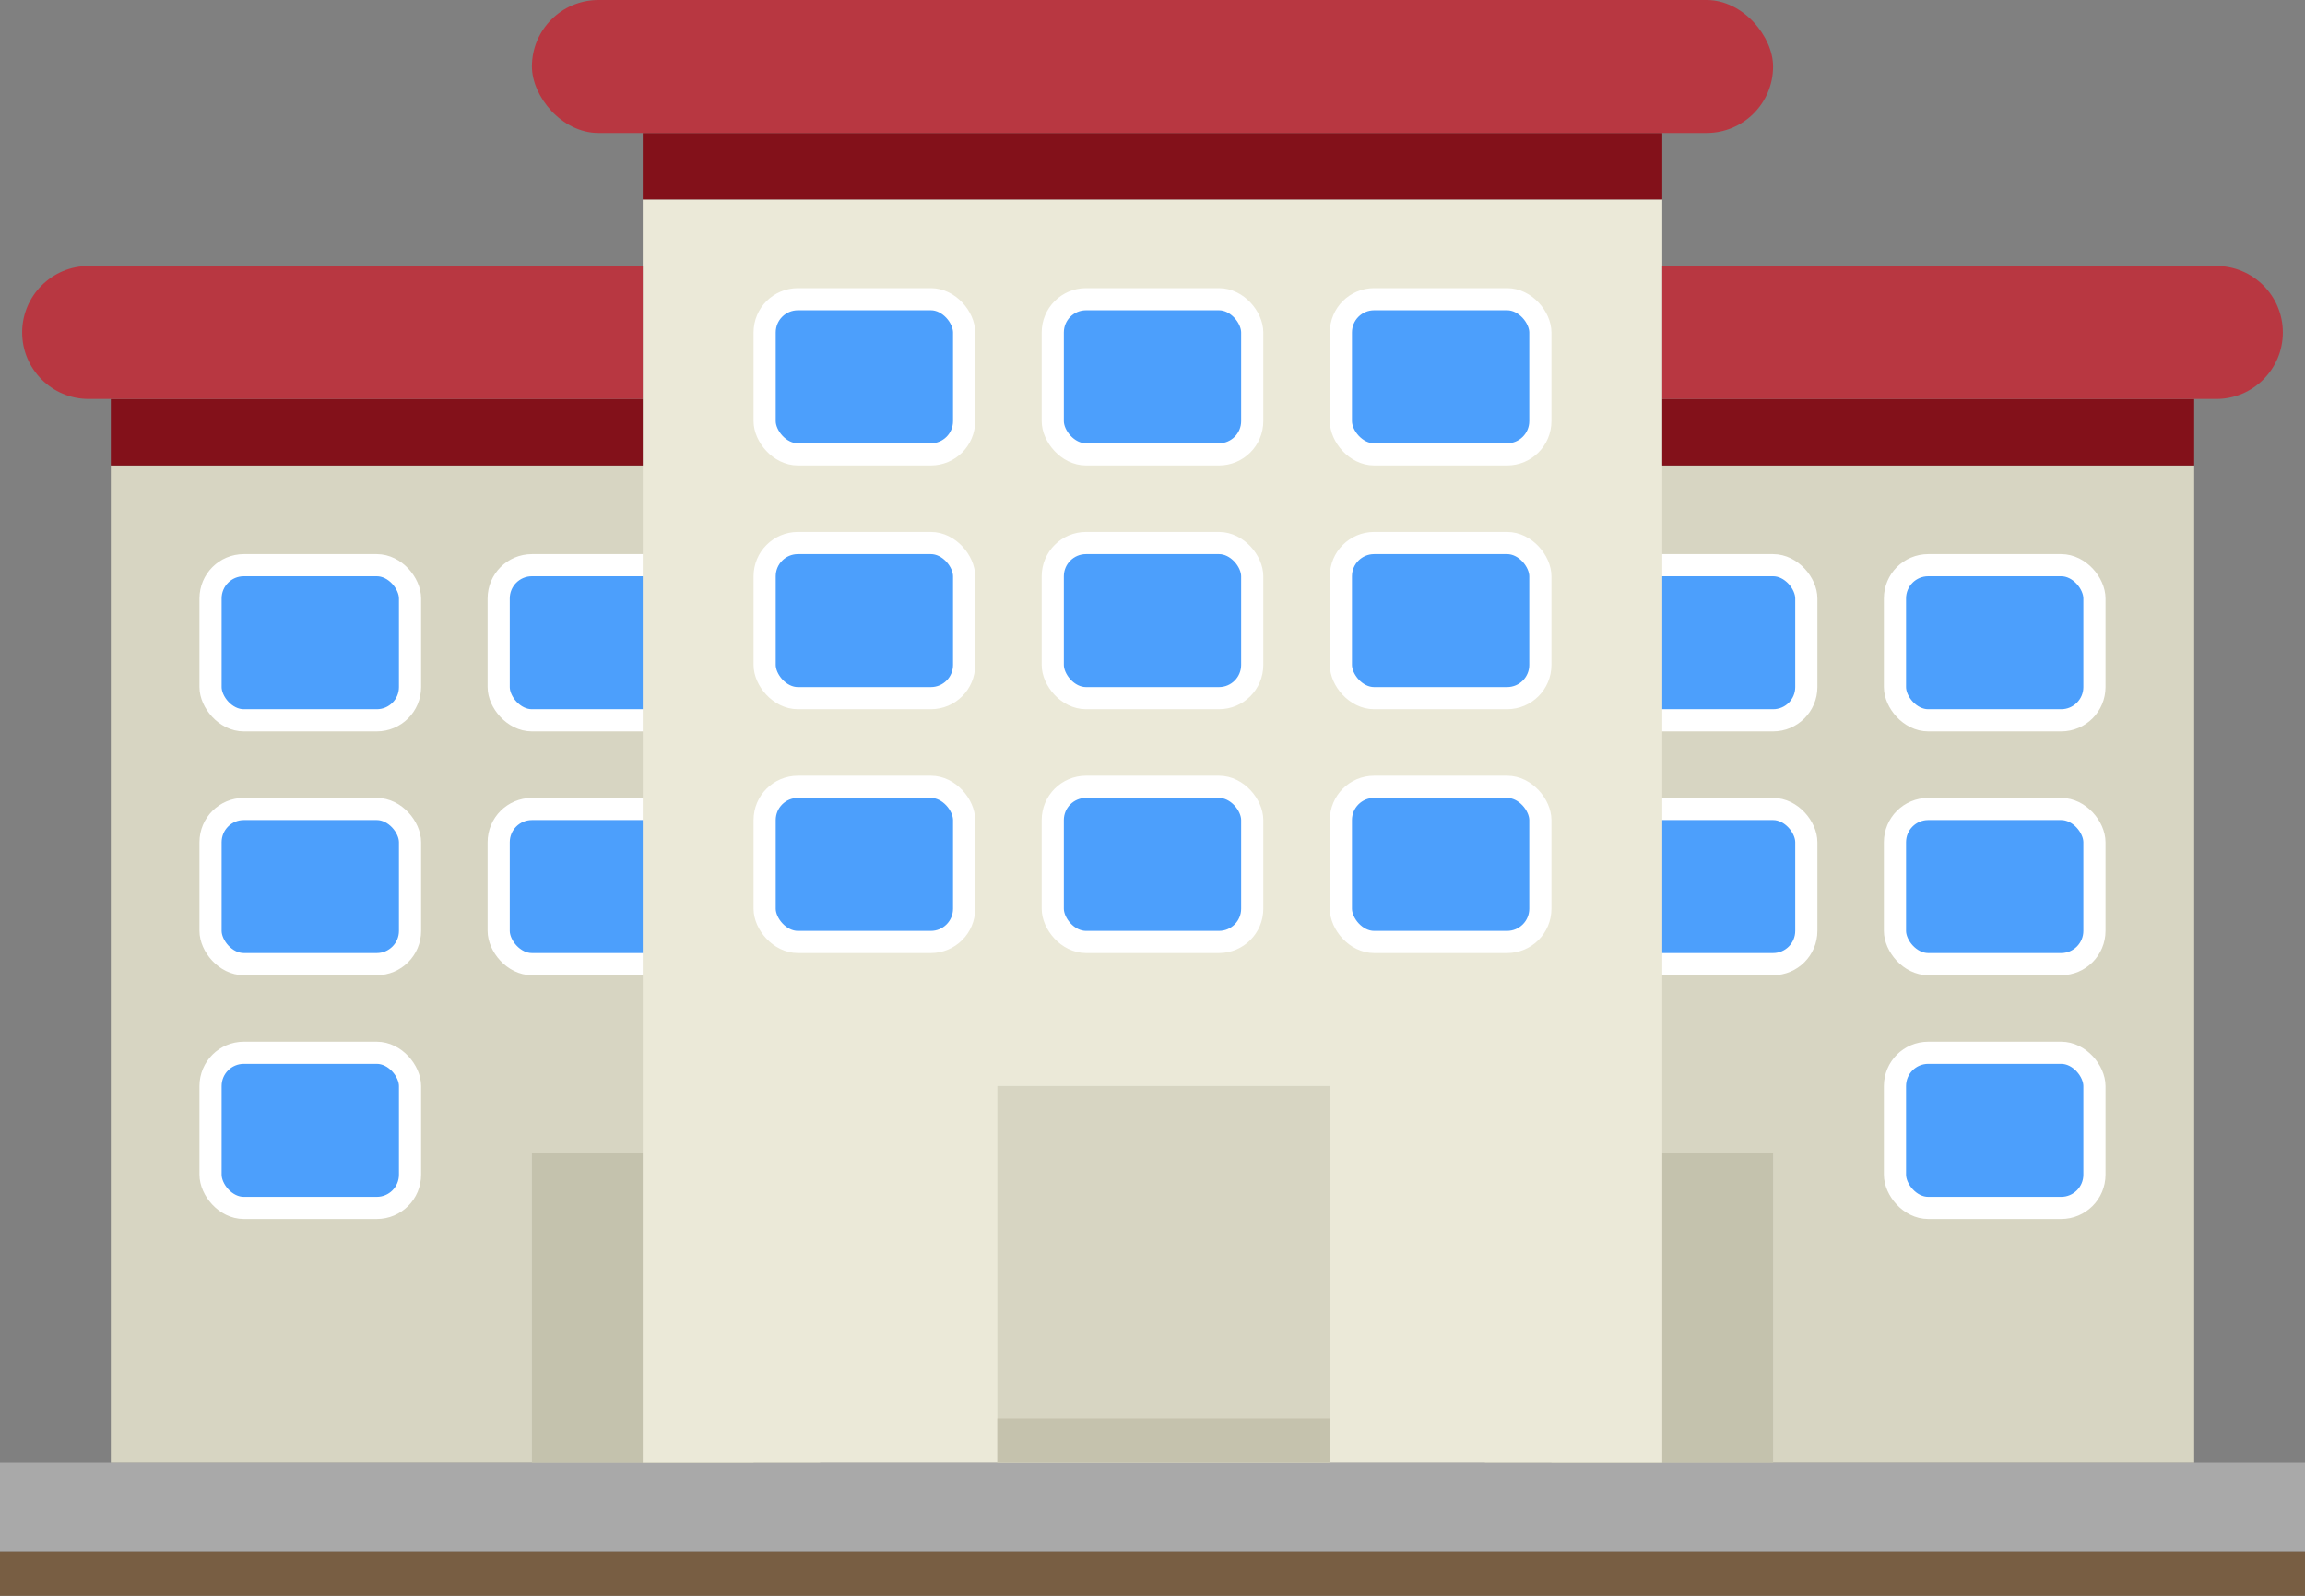 <svg width="104" height="72" viewBox="0 0 104 72" fill="none" xmlns="http://www.w3.org/2000/svg">
<rect x="0" y="0" width="104" height="72" fill="#808080" stroke="none"/>
<rect y="66" width="104" height="4" fill="#A9A9A9"/>
<rect y="70" width="104" height="2" fill="#785E43"/>
<rect x="5" y="21" width="29" height="45" fill="#D7D5C2"/>
<path d="M24 52H37V66H24V52Z" fill="#C4C2AD"/>
<rect x="70" y="21" width="29" height="45" fill="#D7D5C2"/>
<path d="M67 52H80V66H67V52Z" fill="#C4C2AD"/>
<rect x="9.5" y="25.5" width="9" height="7" rx="1.5" fill="#4C9FFC" stroke="white"/>
<rect x="72.5" y="25.5" width="9" height="7" rx="1.5" fill="#4C9FFC" stroke="white"/>
<rect x="9.5" y="36.5" width="9" height="7" rx="1.5" fill="#4C9FFC" stroke="white"/>
<rect x="72.5" y="36.5" width="9" height="7" rx="1.5" fill="#4C9FFC" stroke="white"/>
<rect x="9.5" y="47.5" width="9" height="7" rx="1.5" fill="#4C9FFC" stroke="white"/>
<rect x="22.5" y="25.5" width="9" height="7" rx="1.5" fill="#4C9FFC" stroke="white"/>
<rect x="85.5" y="25.5" width="9" height="7" rx="1.5" fill="#4C9FFC" stroke="white"/>
<rect x="22.5" y="36.5" width="9" height="7" rx="1.5" fill="#4C9FFC" stroke="white"/>
<rect x="29" y="9" width="46" height="57" fill="#EBE9D8"/>
<path d="M45 49H60V66H45V49Z" fill="#D7D5C2"/>
<rect x="34.5" y="13.5" width="9" height="7" rx="1.5" fill="#4C9FFC" stroke="white"/>
<rect x="85.5" y="36.5" width="9" height="7" rx="1.5" fill="#4C9FFC" stroke="white"/>
<rect x="85.5" y="47.5" width="9" height="7" rx="1.5" fill="#4C9FFC" stroke="white"/>
<rect x="34.5" y="24.5" width="9" height="7" rx="1.5" fill="#4C9FFC" stroke="white"/>
<rect x="75" y="18" width="24" height="3" fill="#83111A"/>
<rect x="29" y="6" width="46" height="3" fill="#83111A"/>
<rect x="34.5" y="35.5" width="9" height="7" rx="1.5" fill="#4C9FFC" stroke="white"/>
<rect x="5" y="18" width="24" height="3" fill="#83111A"/>
<rect x="60.5" y="13.5" width="9" height="7" rx="1.5" fill="#4C9FFC" stroke="white"/>
<rect x="60.5" y="24.5" width="9" height="7" rx="1.5" fill="#4C9FFC" stroke="white"/>
<rect x="60.5" y="35.5" width="9" height="7" rx="1.5" fill="#4C9FFC" stroke="white"/>
<rect x="47.5" y="13.5" width="9" height="7" rx="1.5" fill="#4C9FFC" stroke="white"/>
<path d="M75 12H100C101.657 12 103 13.343 103 15C103 16.657 101.657 18 100 18H75V12Z" fill="#B83741"/>
<path d="M1 15C1 13.343 2.343 12 4 12H29V18H4C2.343 18 1 16.657 1 15Z" fill="#B83741"/>
<rect x="47.5" y="24.5" width="9" height="7" rx="1.5" fill="#4C9FFC" stroke="white"/>
<rect x="24" width="56" height="6" rx="3" fill="#B83741"/>
<rect x="47.5" y="35.5" width="9" height="7" rx="1.5" fill="#4C9FFC" stroke="white"/>
<rect x="45" y="64" width="15" height="2" fill="#C5C2AD"/>
</svg>

